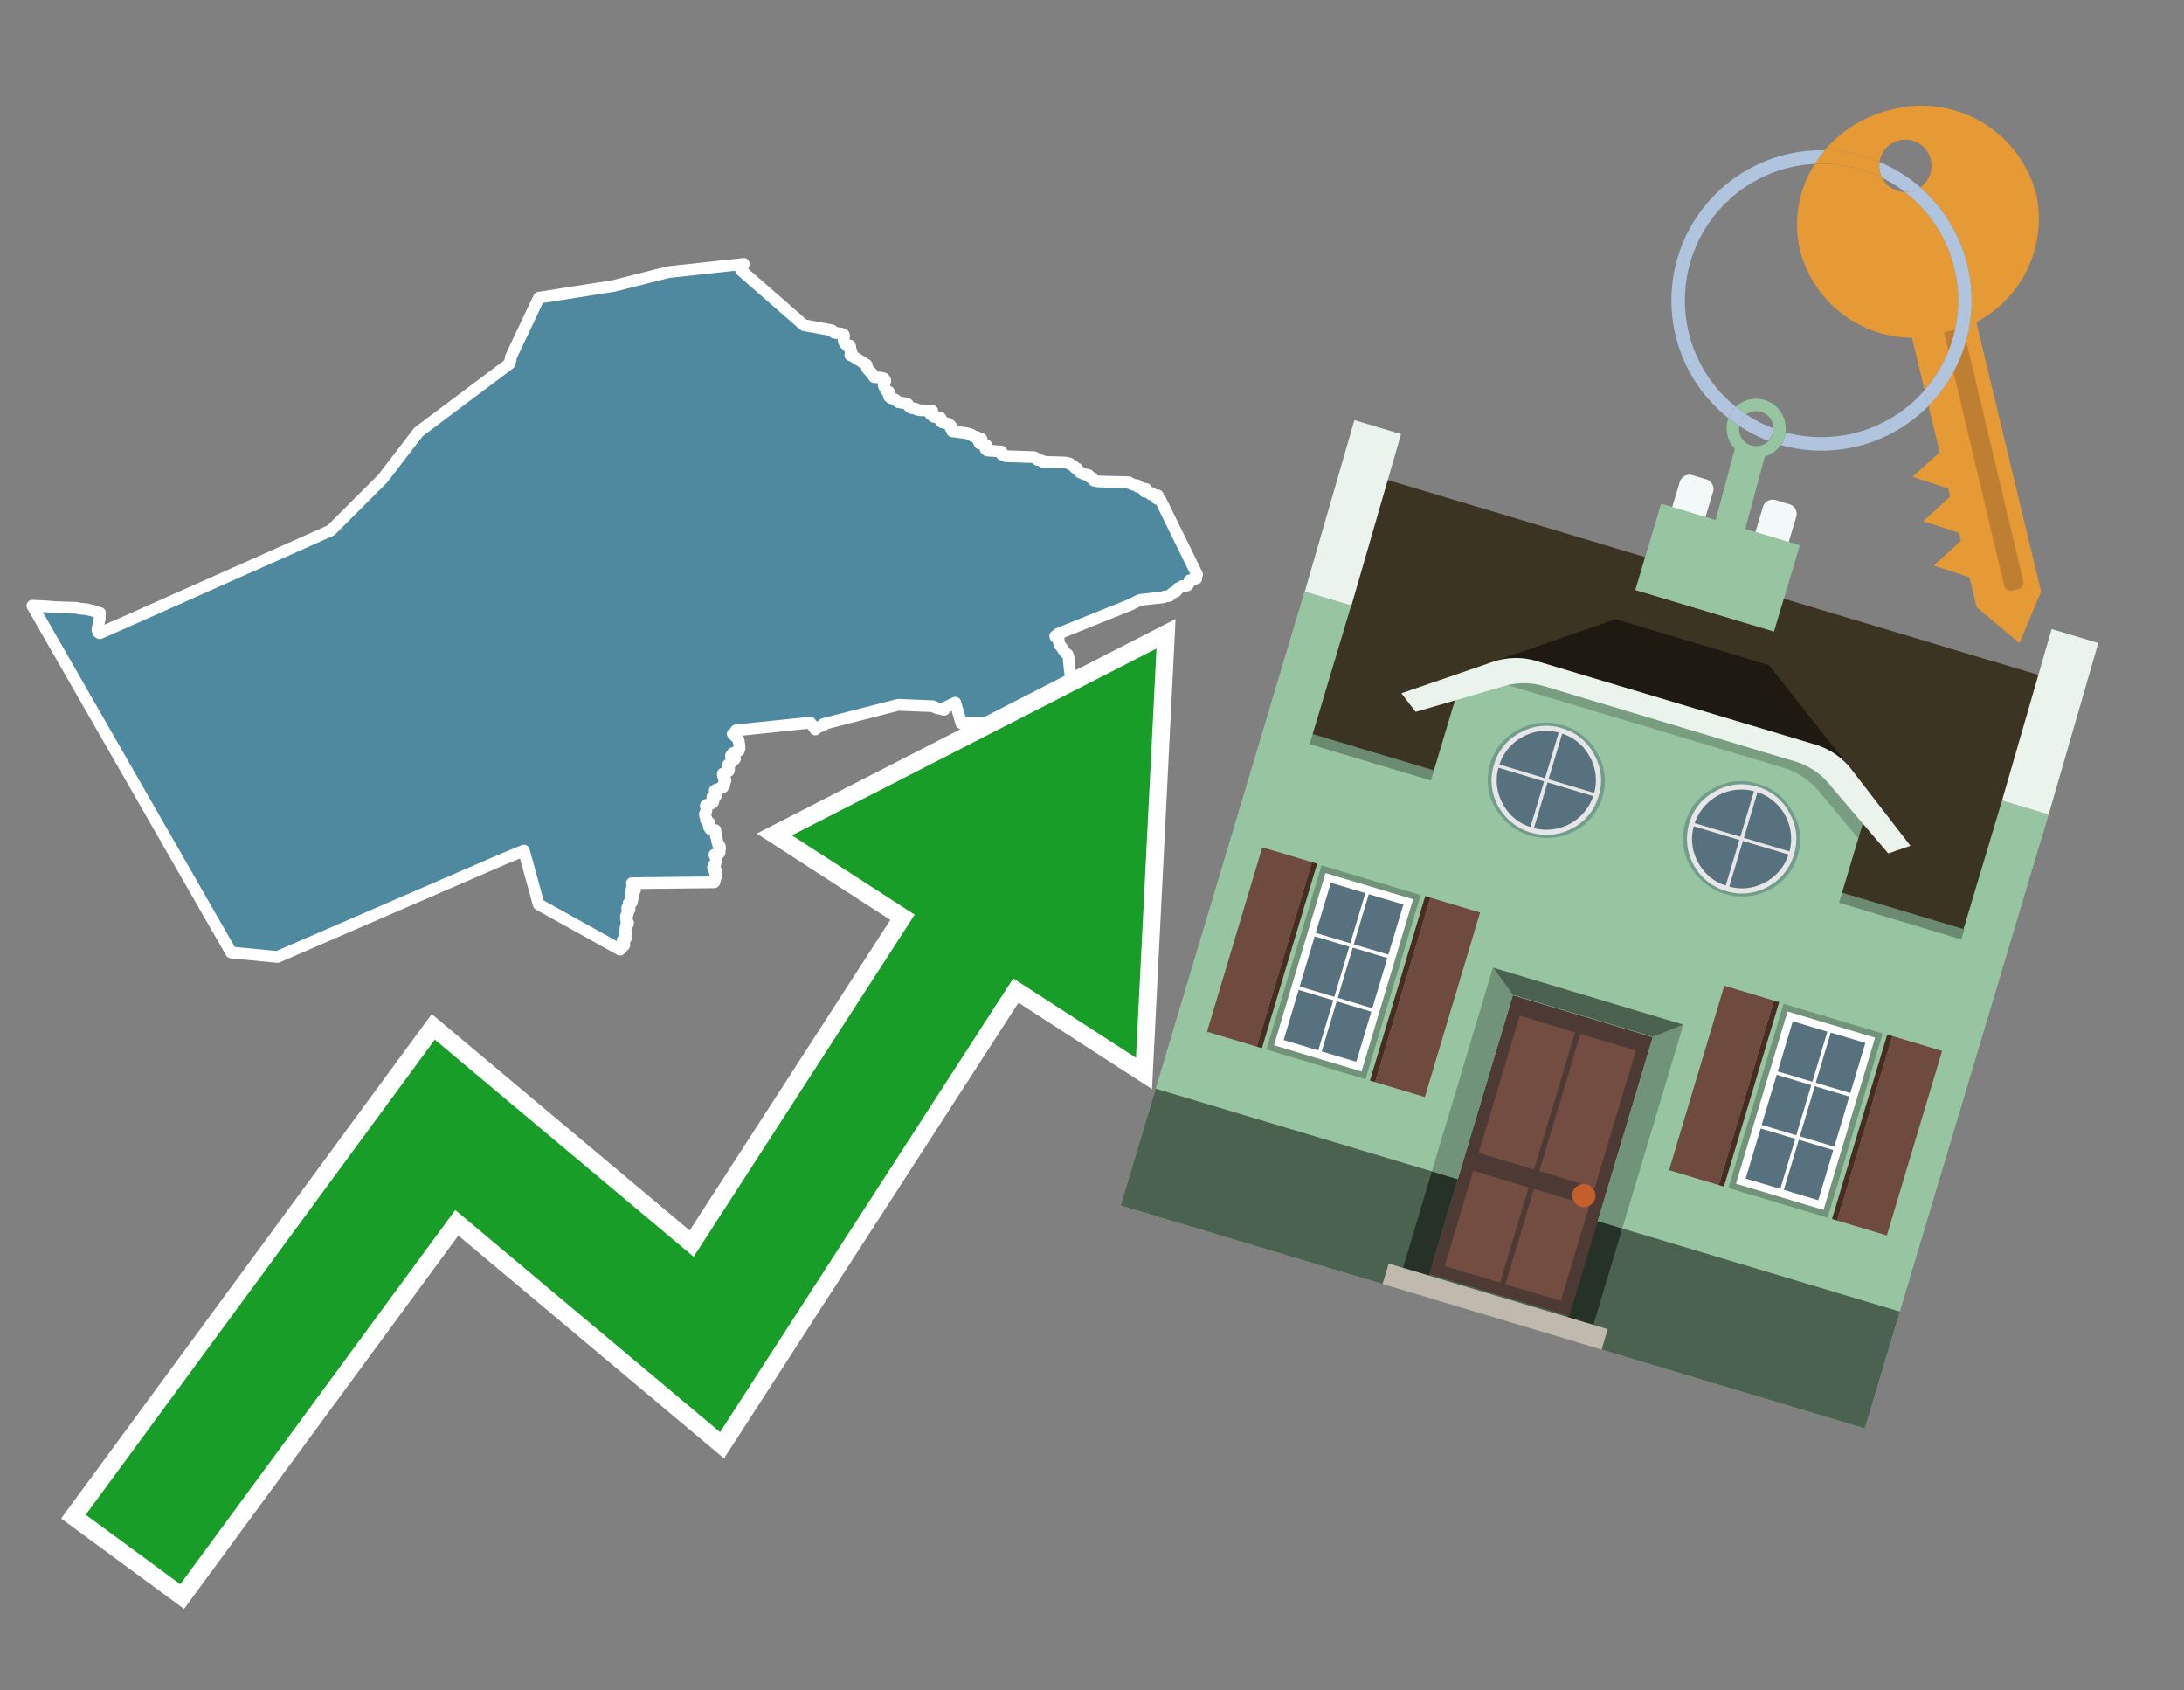 <svg id="Text" xmlns="http://www.w3.org/2000/svg" width="93.05" height="72" viewBox="0 0 93.05 72"><rect x="0" y="0" width="93.05" height="72" fill="#808080" stroke="none"/><polygon points="1.38,25.8 2.01,25.83 2.35,25.86 3.28,25.89 3.37,25.92 3.69,25.95 3.81,25.98 3.96,26.01 4.05,26.05 4.15,26.08 4.26,26.11 4.26,26.14 4.26,26.18 4.25,26.21 4.25,26.25 4.25,26.3 4.25,26.35 4.24,26.38 4.23,26.41 4.22,26.45 4.22,26.49 4.21,26.52 4.19,26.58 4.2,26.62 4.21,26.65 4.2,26.68 4.17,26.71 4.16,26.75 4.16,26.79 4.15,26.83 4.21,26.86 4.21,26.89 4.2,26.94 4.25,26.97 5.21,26.55 14.1,22.59 16.31,20.38 17.83,18.4 21.71,15.49 21.72,15.46 21.72,15.42 21.73,15.38 21.75,15.34 21.76,15.29 21.76,15.26 21.76,15.22 22.96,12.68 26.14,12.18 28.47,11.59 31.69,11.24 31.57,11.51 34.25,13.85 35.45,14.07 35.49,14.12 35.54,14.17 35.85,14.21 35.95,14.26 35.96,14.32 35.94,14.47 35.96,14.56 35.99,14.62 36.05,14.68 36.21,14.72 36.22,14.77 36.23,14.82 36.23,14.85 36.22,14.9 36.22,14.93 36.28,14.98 36.28,15.04 36.26,15.09 36.23,15.13 36.33,15.17 36.91,15.53 36.93,15.56 36.94,15.62 36.94,15.65 36.94,15.69 36.96,15.72 37,15.75 37.02,15.78 37.04,15.81 37.09,15.85 37.14,15.89 37.16,15.92 37.19,15.95 37.2,15.99 37.21,16.02 37.24,16.06 37.54,16.09 37.66,16.12 37.69,16.16 37.71,16.19 37.72,16.22 37.69,16.26 37.68,16.3 37.67,16.34 37.66,16.38 37.65,16.41 37.66,16.44 37.68,16.49 37.7,16.52 37.72,16.56 37.74,16.6 37.76,16.63 37.78,16.66 37.87,16.69 37.89,16.72 37.91,16.78 37.91,16.81 37.88,16.84 37.87,16.87 37.89,16.9 37.94,16.93 37.96,16.96 38.07,16.99 38.14,17.02 38.18,17.05 38.23,17.09 38.27,17.13 38.45,17.16 38.64,17.19 38.68,17.22 38.69,17.26 38.72,17.29 38.74,17.32 38.77,17.35 38.82,17.38 39.01,17.41 39.05,17.44 39.14,17.47 39.72,17.5 39.71,17.53 39.64,17.56 39.64,17.62 39.65,17.65 39.73,17.68 39.74,17.72 39.77,17.75 40.05,17.78 40.09,17.83 40.08,17.86 40.07,17.9 40.07,17.93 40.11,17.96 40.14,17.99 40.34,18.03 40.37,18.06 40.46,18.09 40.5,18.12 40.52,18.15 40.5,18.18 40.5,18.23 40.52,18.26 40.55,18.29 40.57,18.34 40.57,18.37 41.17,18.45 41.29,18.48 41.4,18.52 41.44,18.57 41.61,18.61 41.59,18.65 41.81,18.69 41.83,18.74 41.83,18.77 41.72,18.8 41.71,18.83 41.72,18.86 41.74,18.89 41.91,18.92 42.02,18.96 42.02,18.99 42.04,19.02 42.04,19.06 42.02,19.09 41.99,19.13 42.02,19.16 42.06,19.19 42.66,19.23 42.68,19.27 42.68,19.31 42.68,19.36 42.79,19.39 42.84,19.43 44.04,19.47 44.12,19.5 44.17,19.55 44.2,19.59 44.39,19.62 44.43,19.67 45.38,19.7 45.57,19.74 45.6,19.77 45.64,19.8 45.74,19.85 45.76,19.88 45.8,19.93 45.89,19.96 45.92,20.01 45.93,20.04 46,20.09 46.01,20.12 46.13,20.17 46.18,20.2 46.37,20.23 46.39,20.26 46.42,20.29 46.43,20.32 46.53,20.35 46.57,20.42 46.58,20.45 46.63,20.48 46.83,20.51 48.09,20.54 48.12,20.58 48.22,20.61 48.25,20.64 48.45,20.67 48.44,20.7 48.47,20.73 48.63,20.77 48.64,20.8 48.83,20.83 48.77,20.87 48.75,20.91 48.77,20.94 48.93,20.97 49.06,21 49.04,21.03 49.03,21.06 49.33,21.1 49.32,21.13 49.3,21.16 49.26,21.19 49.26,21.22 49.3,21.25 49.39,21.28 49.45,21.31 51,24.47 50.98,24.5 50.97,24.58 50.97,24.64 50.68,24.72 50.67,24.79 50.62,24.9 50.58,24.94 50.36,24.97 50.33,25 50.19,25.06 50.18,25.1 50.16,25.13 50.13,25.16 50.11,25.19 50,25.23 49.96,25.26 49.91,25.3 49.86,25.35 49.83,25.38 49.61,25.41 49.58,25.44 48.58,25.55 48.49,25.59 48.31,25.68 48.25,25.71 48.2,25.74 45.07,27 45.06,27.03 45.01,27.06 44.96,27.09 44.97,27.13 45.1,27.16 45.1,27.21 45.1,27.26 45.13,27.44 45.15,27.48 45.2,27.53 45.27,27.63 45.31,27.7 45.34,27.74 45.38,27.79 45.43,27.84 45.48,27.87 45.52,27.98 45.53,28.03 45.54,28.19 45.56,28.37 45.61,28.77 45.63,29.11 45.65,29.29 45.66,29.34 45.67,29.48 45.69,29.64 45.7,29.69 45.77,29.72 45.82,29.75 45.83,29.79 45.81,29.83 45.8,29.87 45.78,29.9 45.8,29.96 45.79,29.99 45.73,30.05 45.66,30.19 45.7,30.26 45.64,30.29 45.63,30.32 45.64,30.36 45.68,30.39 45.66,30.43 45.68,30.48 45.71,30.51 45.71,30.56 45.64,30.59 45.63,30.62 45.64,30.67 45.65,30.75 45.63,30.94 45.57,30.91 45.47,30.97 45.42,31.04 44.68,30.72 40.96,30.81 40.7,29.93 40.32,30.11 40.23,30.23 39.91,30.16 39.74,30.08 38.27,30.02 35.08,30.84 35.1,30.88 34.8,31 34.74,31.07 34.52,30.78 31.36,31.11 31.35,31.14 31.33,31.19 31.29,31.22 31.22,31.26 31.25,31.29 31.27,31.32 31.33,31.37 31.36,31.4 31.42,31.46 31.45,31.49 31.47,31.53 31.48,31.59 31.48,31.65 31.49,31.68 31.5,31.73 31.5,31.79 31.5,31.83 31.51,31.86 31.5,31.9 31.49,31.94 31.48,31.97 31.38,32.01 31.36,32.04 31.22,32.08 31.23,32.11 31.21,32.14 31.15,32.17 31.14,32.21 31.15,32.24 31.17,32.27 31.31,32.3 31.31,32.33 31.26,32.36 31.23,32.4 31.2,32.43 31.12,32.47 31.12,32.51 31.11,32.54 31.02,32.57 31.02,32.61 31,32.65 31.05,32.68 31.06,32.71 31.06,32.74 31.06,32.78 31.05,32.81 31.04,32.84 30.94,32.87 30.94,32.92 30.8,32.95 30.8,33 30.8,33.04 30.81,33.07 30.82,33.1 30.87,33.13 30.86,33.16 30.87,33.19 30.91,33.23 30.9,33.26 30.88,33.29 30.85,33.32 30.86,33.35 30.86,33.38 30.85,33.41 30.86,33.44 30.83,33.47 30.8,33.51 30.79,33.54 30.67,33.57 30.66,33.6 30.52,33.63 30.45,33.67 30.49,33.7 30.5,33.73 30.49,33.76 30.49,33.8 30.49,33.83 30.49,33.88 30.49,33.92 30.35,33.95 30.36,33.98 30.41,34.01 30.37,34.04 30.36,34.07 30.4,34.1 30.39,34.14 30.38,34.17 30.34,34.2 30.3,34.23 30.18,34.26 30.08,34.29 30.07,34.32 30.08,34.35 30.08,34.39 30.1,34.43 30.1,34.47 30.1,34.5 30.09,34.55 30.07,34.58 30.03,34.67 30.04,34.7 30.04,34.74 30.06,34.79 30.07,34.82 30.1,34.87 30.08,34.9 30.08,34.93 30.14,35.01 30.22,35.04 30.21,35.07 30.21,35.1 30.22,35.14 30.21,35.18 30.2,35.22 30.23,35.26 30.25,35.3 30.28,35.33 30.48,35.36 30.45,35.39 30.45,35.42 30.47,35.46 30.5,35.5 30.5,35.56 30.5,35.59 30.5,35.62 30.52,35.65 30.53,35.68 30.53,35.71 30.54,35.74 30.55,35.77 30.55,35.81 30.56,35.84 30.58,35.91 30.59,35.95 30.6,35.98 30.64,36.01 30.67,36.05 30.67,36.08 30.68,36.13 30.66,36.16 30.66,36.2 30.66,36.26 30.66,36.31 30.64,36.34 30.54,36.37 30.44,36.4 30.44,36.43 30.47,36.46 30.49,36.49 30.5,36.53 30.5,36.56 30.5,36.63 30.5,36.66 30.5,36.72 30.49,36.76 30.48,36.8 30.42,36.84 30.4,36.88 30.39,36.92 30.38,36.95 30.44,36.98 30.42,37.01 30.41,37.04 30.5,37.07 30.49,37.11 30.48,37.14 30.47,37.18 30.47,37.21 30.51,37.24 30.52,37.27 30.52,37.31 30.49,37.34 30.48,37.38 30.47,37.41 30.47,37.44 30.46,37.48 30.45,37.51 30.44,37.55 30.43,37.58 26.92,37.62 26.98,37.65 26.98,37.69 26.99,37.72 27.03,37.75 27.03,37.79 26.93,37.82 26.91,37.85 26.91,37.88 27.05,37.92 27.03,37.95 26.99,37.98 27.01,38.01 26.99,38.04 26.88,38.07 26.87,38.1 26.94,38.13 26.89,38.16 26.87,38.19 26.97,38.23 26.92,38.26 26.92,38.31 26.94,38.34 26.93,38.39 26.92,38.43 26.79,38.46 26.81,38.49 26.81,38.55 26.83,38.58 26.78,38.63 26.72,38.68 26.78,38.71 26.82,38.74 26.79,38.77 26.77,38.8 26.73,38.83 26.76,38.88 26.73,38.92 26.73,38.96 26.69,38.99 26.67,39.02 26.72,39.05 26.69,39.08 26.67,39.11 26.67,39.15 26.68,39.18 26.69,39.22 26.69,39.25 26.72,39.28 26.76,39.31 26.75,39.36 26.68,39.39 26.7,39.42 26.7,39.45 26.69,39.48 26.65,39.51 26.67,39.55 26.65,39.58 26.65,39.61 26.63,39.65 26.63,39.69 26.64,39.72 26.67,39.76 26.66,39.79 26.62,39.82 26.64,39.87 26.65,39.9 26.65,39.93 26.67,39.96 26.65,39.99 26.55,40.02 26.53,40.05 26.59,40.09 26.59,40.12 26.57,40.15 26.59,40.18 26.57,40.22 26.6,40.25 26.58,40.28 26.48,40.32 26.5,40.36 26.46,40.39 26.44,40.42 26.42,40.45 22.95,38.52 22.32,36.23 21.42,36.6 11.82,40.76 9.85,40.57 " fill="#4e89a0" stroke="#fff" stroke-linejoin="round" stroke-width="0.5"/><polygon points="49.272 27.624 33.741 35.58 38.97 38.959 29.553 53.529 18.525 44.281 3.652 64.518 7.681 67.479 19.396 51.538 30.678 60.999 43.169 41.673 48.398 45.053 49.272 27.624" fill="none" stroke="#fff" stroke-miterlimit="10" stroke-width="1.5"/><polygon points="49.272 27.624 33.741 35.58 38.97 38.959 29.553 53.529 18.525 44.281 3.652 64.518 7.681 67.479 19.396 51.538 30.678 60.999 43.169 41.673 48.398 45.053 49.272 27.624" fill="#179d28"/><path d="M80.19,7.577a1.16,1.16,0,0,1-.094-.251,1.114,1.114,0,0,1-.018-.429A6.367,6.367,0,0,0,77.743,6.4a5.269,5.269,0,0,0-.423.577c.1,0,.192-.007.288-.007A5.794,5.794,0,0,1,80.19,7.577Z" fill="#e69a35"/><path d="M77.608,6.4A6.394,6.394,0,0,0,73.64,17.81a1.26,1.26,0,0,1,.317-.48A5.821,5.821,0,0,1,77.32,6.981a5.269,5.269,0,0,1,.423-.577Z" fill="#b0c4de"/><path d="M84.2,13.72a4.962,4.962,0,0,0,2.545-5.48,5.047,5.047,0,0,0-6.179-3.566A5.322,5.322,0,0,0,77.743,6.4a6.367,6.367,0,0,1,2.335.493,1.114,1.114,0,1,1,1.736,1.084,6.392,6.392,0,0,1,.347,9.3l.479,1.985-.438.4-.716.648.92.3.6.2.082.341-.438.4-.716.648.92.3.605.2.082.341-.438.4-.716.649.92.3.605.2.307,1.274,1.821,1.534.921-2.2Z" fill="#e69a35"/><path d="M81.154,8.179a1.115,1.115,0,0,1-.964-.6,5.794,5.794,0,0,0-2.582-.6c-.1,0-.192,0-.288.007a4.783,4.783,0,0,0-.625,3.685,4.962,4.962,0,0,0,4.765,3.715L82,16.617a5.82,5.82,0,0,0-.846-8.438Z" fill="#e69a35"/><path d="M74.1,18.142a6.386,6.386,0,0,0,1.232.63.73.73,0,0,0,.224-.527h0a5.783,5.783,0,0,1-1.159-.593A.733.733,0,0,0,74.1,18.142Z" fill="#b0c4de"/><path d="M74.4,17.652q-.228-.152-.44-.322a1.26,1.26,0,0,0-.317.48c.148.117.3.228.46.332A.733.733,0,0,1,74.4,17.652Z" fill="#b0c4de"/><path d="M74.824,16.984a1.257,1.257,0,0,0-.867.346c.141.114.288.222.44.322a.731.731,0,0,1,1.159.593h0a.732.732,0,1,1-1.463,0,.7.7,0,0,1,.007-.1c-.158-.1-.312-.215-.46-.332a1.258,1.258,0,0,0,.273,1.3l-.979,3.635,1.275.341.98-3.639a1.266,1.266,0,0,0,.681-.5,1.249,1.249,0,0,0,.2-.538,1.328,1.328,0,0,0,.012-.168A1.262,1.262,0,0,0,74.824,16.984Z" fill="#97c4a1"/><path d="M85.974,25.1l-.226.053a.3.3,0,0,1-.362-.223l-2.56-10.777.81-.193L86.2,24.736A.3.3,0,0,1,85.974,25.1Z" fill="#bf7f32"/><path d="M80.1,7.326a1.16,1.16,0,0,0,.094.251,5.833,5.833,0,0,1,.964.6,1.137,1.137,0,0,0,.287-.031,1.108,1.108,0,0,0,.373-.167A6.371,6.371,0,0,0,80.078,6.9,1.114,1.114,0,0,0,80.1,7.326Z" fill="#b0c4de"/><path d="M77.608,18.618a5.836,5.836,0,0,1-1.534-.2,1.24,1.24,0,0,1-.2.537,6.4,6.4,0,0,0,6.291-1.666L82,16.617A5.807,5.807,0,0,1,77.608,18.618Z" fill="#b0c4de"/><path d="M81.814,7.981a1.108,1.108,0,0,1-.373.167,1.137,1.137,0,0,1-.287.031A5.82,5.82,0,0,1,82,16.617l.161.667a6.392,6.392,0,0,0-.347-9.3Z" fill="#b0c4de"/><polygon points="83.79 39.753 55.78 31.364 58.988 20.404 86.964 28.783 83.79 39.753 83.79 39.753" fill="#3c3422" fill-rule="evenodd"/><polygon points="81.705 53.32 87.284 34.692 85.297 34.097 83.656 39.575 55.926 31.269 57.567 25.791 55.579 25.196 47.746 51.348 79.451 60.844 81.705 53.32" fill="#97c4a1" fill-rule="evenodd"/><rect x="69.522" y="21.148" width="0.444" height="28.983" transform="translate(15.592 92.226) rotate(-73.326)" opacity="0.3"/><polygon points="87.284 34.692 85.297 34.097 87.411 26.793 89.398 27.388 87.284 34.692 87.284 34.692" fill="#eaf3ec" fill-rule="evenodd"/><polygon points="57.578 25.794 55.591 25.199 57.705 17.896 59.692 18.491 57.578 25.794 57.578 25.794" fill="#eaf3ec" fill-rule="evenodd"/><polygon points="79.451 60.844 80.943 55.865 49.238 46.369 47.747 51.348 79.451 60.844 79.451 60.844" fill="#4c6251" fill-rule="evenodd"/><path d="M71.566,20.528l-.522,1.743,1.418.425.523-1.744a.432.432,0,0,0-.289-.536l-.593-.177A.431.431,0,0,0,71.566,20.528Z" fill="#f3f9f8" fill-rule="evenodd"/><path d="M75.111,21.589l-.522,1.743,1.418.425.522-1.743a.43.43,0,0,0-.289-.536l-.593-.178A.43.43,0,0,0,75.111,21.589Z" fill="#f3f9f8" fill-rule="evenodd"/><polygon points="75.368 28.329 68.829 26.37 63.807 28.121 78.733 32.591 75.368 28.329" fill="#1e1a11"/><polygon points="78.248 32.422 64.442 28.287 62.236 28.998 60.064 36.247 77.453 41.455 79.651 34.116 78.248 32.422" fill="#97c4a1"/><path d="M77.74,32.516S65.088,28.725,65,28.7l-.938.43,11.892,3.562a3.175,3.175,0,0,1,1.532,1l1.685,2.02.327-1.09Z" fill-rule="evenodd" opacity="0.2"/><path d="M77.35,31.716,65.458,28.154a3.041,3.041,0,0,0-1.854.037l-3.9,1.339.611.79,3.626-1.054a3.045,3.045,0,0,1,1.855-.037l10.673,3.2A3.028,3.028,0,0,1,78,33.477l2.45,2.874.945-.325-2.518-3.26A3.036,3.036,0,0,0,77.35,31.716Z" fill="#eaf3ec"/><polygon points="76.683 23.223 70.773 21.453 69.671 25.132 75.581 26.902 76.683 23.223 76.683 23.223" fill="#97c4a1" fill-rule="evenodd"/><g id="Symbol_9_0_Layer2_0_MEMBER_8_MEMBER_21_MEMBER_0_FILL" data-name="Symbol 9 0 Layer2 0 MEMBER 8 MEMBER 21 MEMBER 0 FILL"><path d="M66.584,30.892a2.39,2.39,0,0,0-1.891.189,2.317,2.317,0,0,0-1.2,1.448A2.345,2.345,0,0,0,63.7,34.4a2.528,2.528,0,0,0,3.367,1.008,2.339,2.339,0,0,0,1.2-1.447,2.313,2.313,0,0,0-.208-1.87A2.394,2.394,0,0,0,66.584,30.892Z" fill="#729d8c"/></g><g id="Symbol_9_0_Layer2_0_MEMBER_8_MEMBER_21_MEMBER_1_FILL" data-name="Symbol 9 0 Layer2 0 MEMBER 8 MEMBER 21 MEMBER 1 FILL"><path d="M66.547,31.016a2.241,2.241,0,0,0-1.769.185,2.213,2.213,0,0,0-1.127,1.376,2.239,2.239,0,0,0,.185,1.768,2.341,2.341,0,0,0,3.145.942,2.234,2.234,0,0,0,1.126-1.376,2.207,2.207,0,0,0-.185-1.768A2.237,2.237,0,0,0,66.547,31.016Z" fill="#e6e6e6"/></g><g id="Symbol_9_0_Layer2_0_MEMBER_8_MEMBER_21_MEMBER_2_MEMBER_0_FILL" data-name="Symbol 9 0 Layer2 0 MEMBER 8 MEMBER 21 MEMBER 2 MEMBER 0 FILL"><path d="M65.787,33.284,63.843,32.7a2.036,2.036,0,0,0,.186,1.539,2.015,2.015,0,0,0,1.175.986Z" fill="#58717f"/></g><g id="Symbol_9_0_Layer2_0_MEMBER_8_MEMBER_21_MEMBER_2_MEMBER_1_FILL" data-name="Symbol 9 0 Layer2 0 MEMBER 8 MEMBER 21 MEMBER 2 MEMBER 1 FILL"><path d="M65.827,33.148l.582-1.944a2.01,2.01,0,0,0-1.523.178,2.037,2.037,0,0,0-1,1.183Z" fill="#58717f"/></g><g id="Symbol_9_0_Layer2_0_MEMBER_8_MEMBER_21_MEMBER_2_MEMBER_2_FILL" data-name="Symbol 9 0 Layer2 0 MEMBER 8 MEMBER 21 MEMBER 2 MEMBER 2 FILL"><path d="M67.878,33.91l-1.943-.582-.582,1.944a2.1,2.1,0,0,0,2.525-1.362Z" fill="#58717f"/></g><g id="Symbol_9_0_Layer2_0_MEMBER_8_MEMBER_21_MEMBER_2_MEMBER_3_FILL" data-name="Symbol 9 0 Layer2 0 MEMBER 8 MEMBER 21 MEMBER 2 MEMBER 3 FILL"><path d="M66.558,31.249l-.582,1.943,1.943.582a2.031,2.031,0,0,0-.186-1.539A2.009,2.009,0,0,0,66.558,31.249Z" fill="#58717f"/></g><g id="Symbol_9_0_Layer2_0_MEMBER_8_MEMBER_21_MEMBER_0_FILL-2" data-name="Symbol 9 0 Layer2 0 MEMBER 8 MEMBER 21 MEMBER 0 FILL"><path d="M74.9,33.384a2.4,2.4,0,0,0-1.891.189,2.316,2.316,0,0,0-1.2,1.448,2.341,2.341,0,0,0,.209,1.87A2.527,2.527,0,0,0,75.387,37.9a2.345,2.345,0,0,0,1.2-1.447,2.314,2.314,0,0,0-.209-1.87A2.389,2.389,0,0,0,74.9,33.384Z" fill="#729d8c"/></g><g id="Symbol_9_0_Layer2_0_MEMBER_8_MEMBER_21_MEMBER_1_FILL-2" data-name="Symbol 9 0 Layer2 0 MEMBER 8 MEMBER 21 MEMBER 1 FILL"><path d="M74.867,33.508a2.239,2.239,0,0,0-1.768.185,2.21,2.21,0,0,0-1.127,1.376,2.316,2.316,0,0,0,1.564,2.883,2.261,2.261,0,0,0,1.765-.173A2.237,2.237,0,0,0,76.428,36.4a2.209,2.209,0,0,0-.185-1.769A2.239,2.239,0,0,0,74.867,33.508Z" fill="#e6e6e6"/></g><g id="Symbol_9_0_Layer2_0_MEMBER_8_MEMBER_21_MEMBER_2_MEMBER_0_FILL-2" data-name="Symbol 9 0 Layer2 0 MEMBER 8 MEMBER 21 MEMBER 2 MEMBER 0 FILL"><path d="M74.107,35.776l-1.943-.582a2.031,2.031,0,0,0,.186,1.539,2.009,2.009,0,0,0,1.175.986Z" fill="#58717f"/></g><g id="Symbol_9_0_Layer2_0_MEMBER_8_MEMBER_21_MEMBER_2_MEMBER_1_FILL-2" data-name="Symbol 9 0 Layer2 0 MEMBER 8 MEMBER 21 MEMBER 2 MEMBER 1 FILL"><path d="M74.148,35.64,74.73,33.7a2.1,2.1,0,0,0-2.525,1.362Z" fill="#58717f"/></g><g id="Symbol_9_0_Layer2_0_MEMBER_8_MEMBER_21_MEMBER_2_MEMBER_2_FILL-2" data-name="Symbol 9 0 Layer2 0 MEMBER 8 MEMBER 21 MEMBER 2 MEMBER 2 FILL"><path d="M76.2,36.4l-1.943-.582-.582,1.944a2.015,2.015,0,0,0,1.523-.178A2.036,2.036,0,0,0,76.2,36.4Z" fill="#58717f"/></g><g id="Symbol_9_0_Layer2_0_MEMBER_8_MEMBER_21_MEMBER_2_MEMBER_3_FILL-2" data-name="Symbol 9 0 Layer2 0 MEMBER 8 MEMBER 21 MEMBER 2 MEMBER 3 FILL"><path d="M74.879,33.741,74.3,35.684l1.943.582a2.1,2.1,0,0,0-1.361-2.525Z" fill="#58717f"/></g><polygon points="51.426 43.946 53.542 44.58 55.896 36.723 53.78 36.089 51.426 43.946 51.426 43.946" fill="#6e4a3f" fill-rule="evenodd"/><polygon points="53.542 44.58 53.764 44.647 56.117 36.789 55.896 36.723 53.542 44.58 53.542 44.58" fill="#482b22" fill-rule="evenodd"/><polygon points="60.706 46.726 58.59 46.092 60.943 38.235 63.059 38.868 60.706 46.726 60.706 46.726" fill="#6e4a3f" fill-rule="evenodd"/><polygon points="58.59 46.092 58.368 46.026 60.722 38.168 60.943 38.235 58.59 46.092 58.59 46.092" fill="#482b22" fill-rule="evenodd"/><rect x="53.146" y="39.209" width="8.19" height="4.408" transform="translate(1.145 84.365) rotate(-73.326)" fill="#719379"/><polygon points="60.205 38.304 56.474 37.187 54.277 44.522 58.008 45.639 60.205 38.304 60.205 38.304" fill="#fff" fill-rule="evenodd"/><path d="M59.792,38.527l-.64,2.136-1.474-.442.639-2.135,1.475.441Zm-1.621-.485-.64,2.136-1.474-.442L56.7,37.6l1.474.442Zm-2.158,1.84,1.475.441-.64,2.136-1.474-.441.639-2.136Zm-.683,2.282,1.474.441-.639,2.136L54.69,44.3l.64-2.135Zm.981,2.621.639-2.136,1.475.442-.64,2.135-1.474-.441Zm2.158-1.84L56.994,42.5l.64-2.136,1.474.442-.639,2.136Z" fill="#58717f" fill-rule="evenodd"/><polygon points="80.39 52.621 78.274 51.988 80.628 44.13 82.743 44.764 80.39 52.621 80.39 52.621" fill="#6e4a3f" fill-rule="evenodd"/><polygon points="78.274 51.988 78.053 51.921 80.406 44.064 80.628 44.13 78.274 51.988 78.274 51.988" fill="#482b22" fill-rule="evenodd"/><polygon points="71.111 49.842 73.227 50.476 75.58 42.619 73.464 41.985 71.111 49.842 71.111 49.842" fill="#6e4a3f" fill-rule="evenodd"/><polygon points="73.227 50.476 73.448 50.542 75.802 42.685 75.58 42.619 73.227 50.476 73.227 50.476" fill="#482b22" fill-rule="evenodd"/><rect x="72.83" y="45.105" width="8.19" height="4.408" transform="translate(9.534 107.426) rotate(-73.326)" fill="#719379"/><polygon points="76.159 43.083 79.889 44.2 77.692 51.535 73.962 50.418 76.159 43.083 76.159 43.083" fill="#fff" fill-rule="evenodd"/><path d="M76.381,43.5l1.475.442-.64,2.135-1.475-.441.64-2.136ZM78,43.981l1.474.442-.64,2.136-1.474-.442L78,43.981Zm.791,2.724-.64,2.135L76.679,48.4l.64-2.136,1.474.442Zm-.684,2.282-.639,2.135L76,50.68l.64-2.135,1.474.442Zm-2.26,1.65L74.375,50.2l.639-2.135,1.475.441-.64,2.136Zm-.791-2.724.64-2.135,1.474.441-.639,2.136-1.475-.442Z" fill="#58717f" fill-rule="evenodd"/><polygon points="67.888 56.431 69.118 52.323 68.019 51.994 66.789 56.102 67.888 56.431 67.888 56.431" fill="#263128" fill-rule="evenodd"/><polygon points="60.877 54.331 62.108 50.223 61.007 49.894 59.776 54.002 60.877 54.331 60.877 54.331" fill="#263128" fill-rule="evenodd"/><g id="Symbol_9_0_Layer2_0_MEMBER_8_MEMBER_12_MEMBER_0_FILL" data-name="Symbol 9 0 Layer2 0 MEMBER 8 MEMBER 12 MEMBER 0 FILL"><path d="M70.418,44.178l-5.965-1.786L60.9,54.27l5.964,1.786Z" fill="#4e3a34"/></g><g id="Symbol_9_0_Layer2_0_MEMBER_8_MEMBER_12_MEMBER_1_MEMBER_0_FILL" data-name="Symbol 9 0 Layer2 0 MEMBER 8 MEMBER 12 MEMBER 1 MEMBER 0 FILL"><path d="M65.358,49.815l1.75-5.843-2.363-.708L63,49.107Z" fill="#744d42"/></g><g id="Symbol_9_0_Layer2_0_MEMBER_8_MEMBER_12_MEMBER_1_MEMBER_1_FILL" data-name="Symbol 9 0 Layer2 0 MEMBER 8 MEMBER 12 MEMBER 1 MEMBER 1 FILL"><path d="M67.331,44.039l-1.75,5.842,2.364.708,1.75-5.842Z" fill="#744d42"/></g><g id="Symbol_9_0_Layer2_0_MEMBER_8_MEMBER_12_MEMBER_2_MEMBER_0_FILL" data-name="Symbol 9 0 Layer2 0 MEMBER 8 MEMBER 12 MEMBER 2 MEMBER 0 FILL"><path d="M63.915,54.633l1.215-4.058-2.363-.707-1.215,4.057Z" fill="#744d42"/></g><g id="Symbol_9_0_Layer2_0_MEMBER_8_MEMBER_12_MEMBER_2_MEMBER_1_FILL" data-name="Symbol 9 0 Layer2 0 MEMBER 8 MEMBER 12 MEMBER 2 MEMBER 1 FILL"><path d="M66.5,55.407l1.215-4.057-2.363-.708L64.138,54.7Z" fill="#744d42"/></g><g id="Symbol_9_0_Layer2_0_MEMBER_8_MEMBER_13_FILL" data-name="Symbol 9 0 Layer2 0 MEMBER 8 MEMBER 13 FILL"><path d="M67.959,51.058a.439.439,0,0,0-.045-.367.487.487,0,0,0-.669-.2.445.445,0,0,0-.239.282.457.457,0,0,0,.041.378.481.481,0,0,0,.293.242.459.459,0,0,0,.377-.042A.453.453,0,0,0,67.959,51.058Z" fill="#c35e2d"/></g><g id="Symbol_9_0_Layer2_0_MEMBER_8_MEMBER_14_FILL" data-name="Symbol 9 0 Layer2 0 MEMBER 8 MEMBER 14 FILL"><path d="M64.557,42.047l-.951-.833-2.6,8.68,1.1.329Z" fill="#719379"/></g><g id="Symbol_9_0_Layer2_0_MEMBER_8_MEMBER_15_FILL" data-name="Symbol 9 0 Layer2 0 MEMBER 8 MEMBER 15 FILL"><path d="M71.718,43.643l-1.2.19L68.072,52.01l1.046.313Z" fill="#719379"/></g><g id="Symbol_9_0_Layer2_0_MEMBER_8_MEMBER_16_FILL" data-name="Symbol 9 0 Layer2 0 MEMBER 8 MEMBER 16 FILL"><path d="M63.627,41.22l.836,1.156,5.961,1.786,1.294-.519Z" fill="#4c6251"/></g><polygon points="58.905 54.69 59.166 53.819 68.498 56.614 68.237 57.485 58.905 54.69 58.905 54.69" fill="#c0b9ad" fill-rule="evenodd"/></svg>